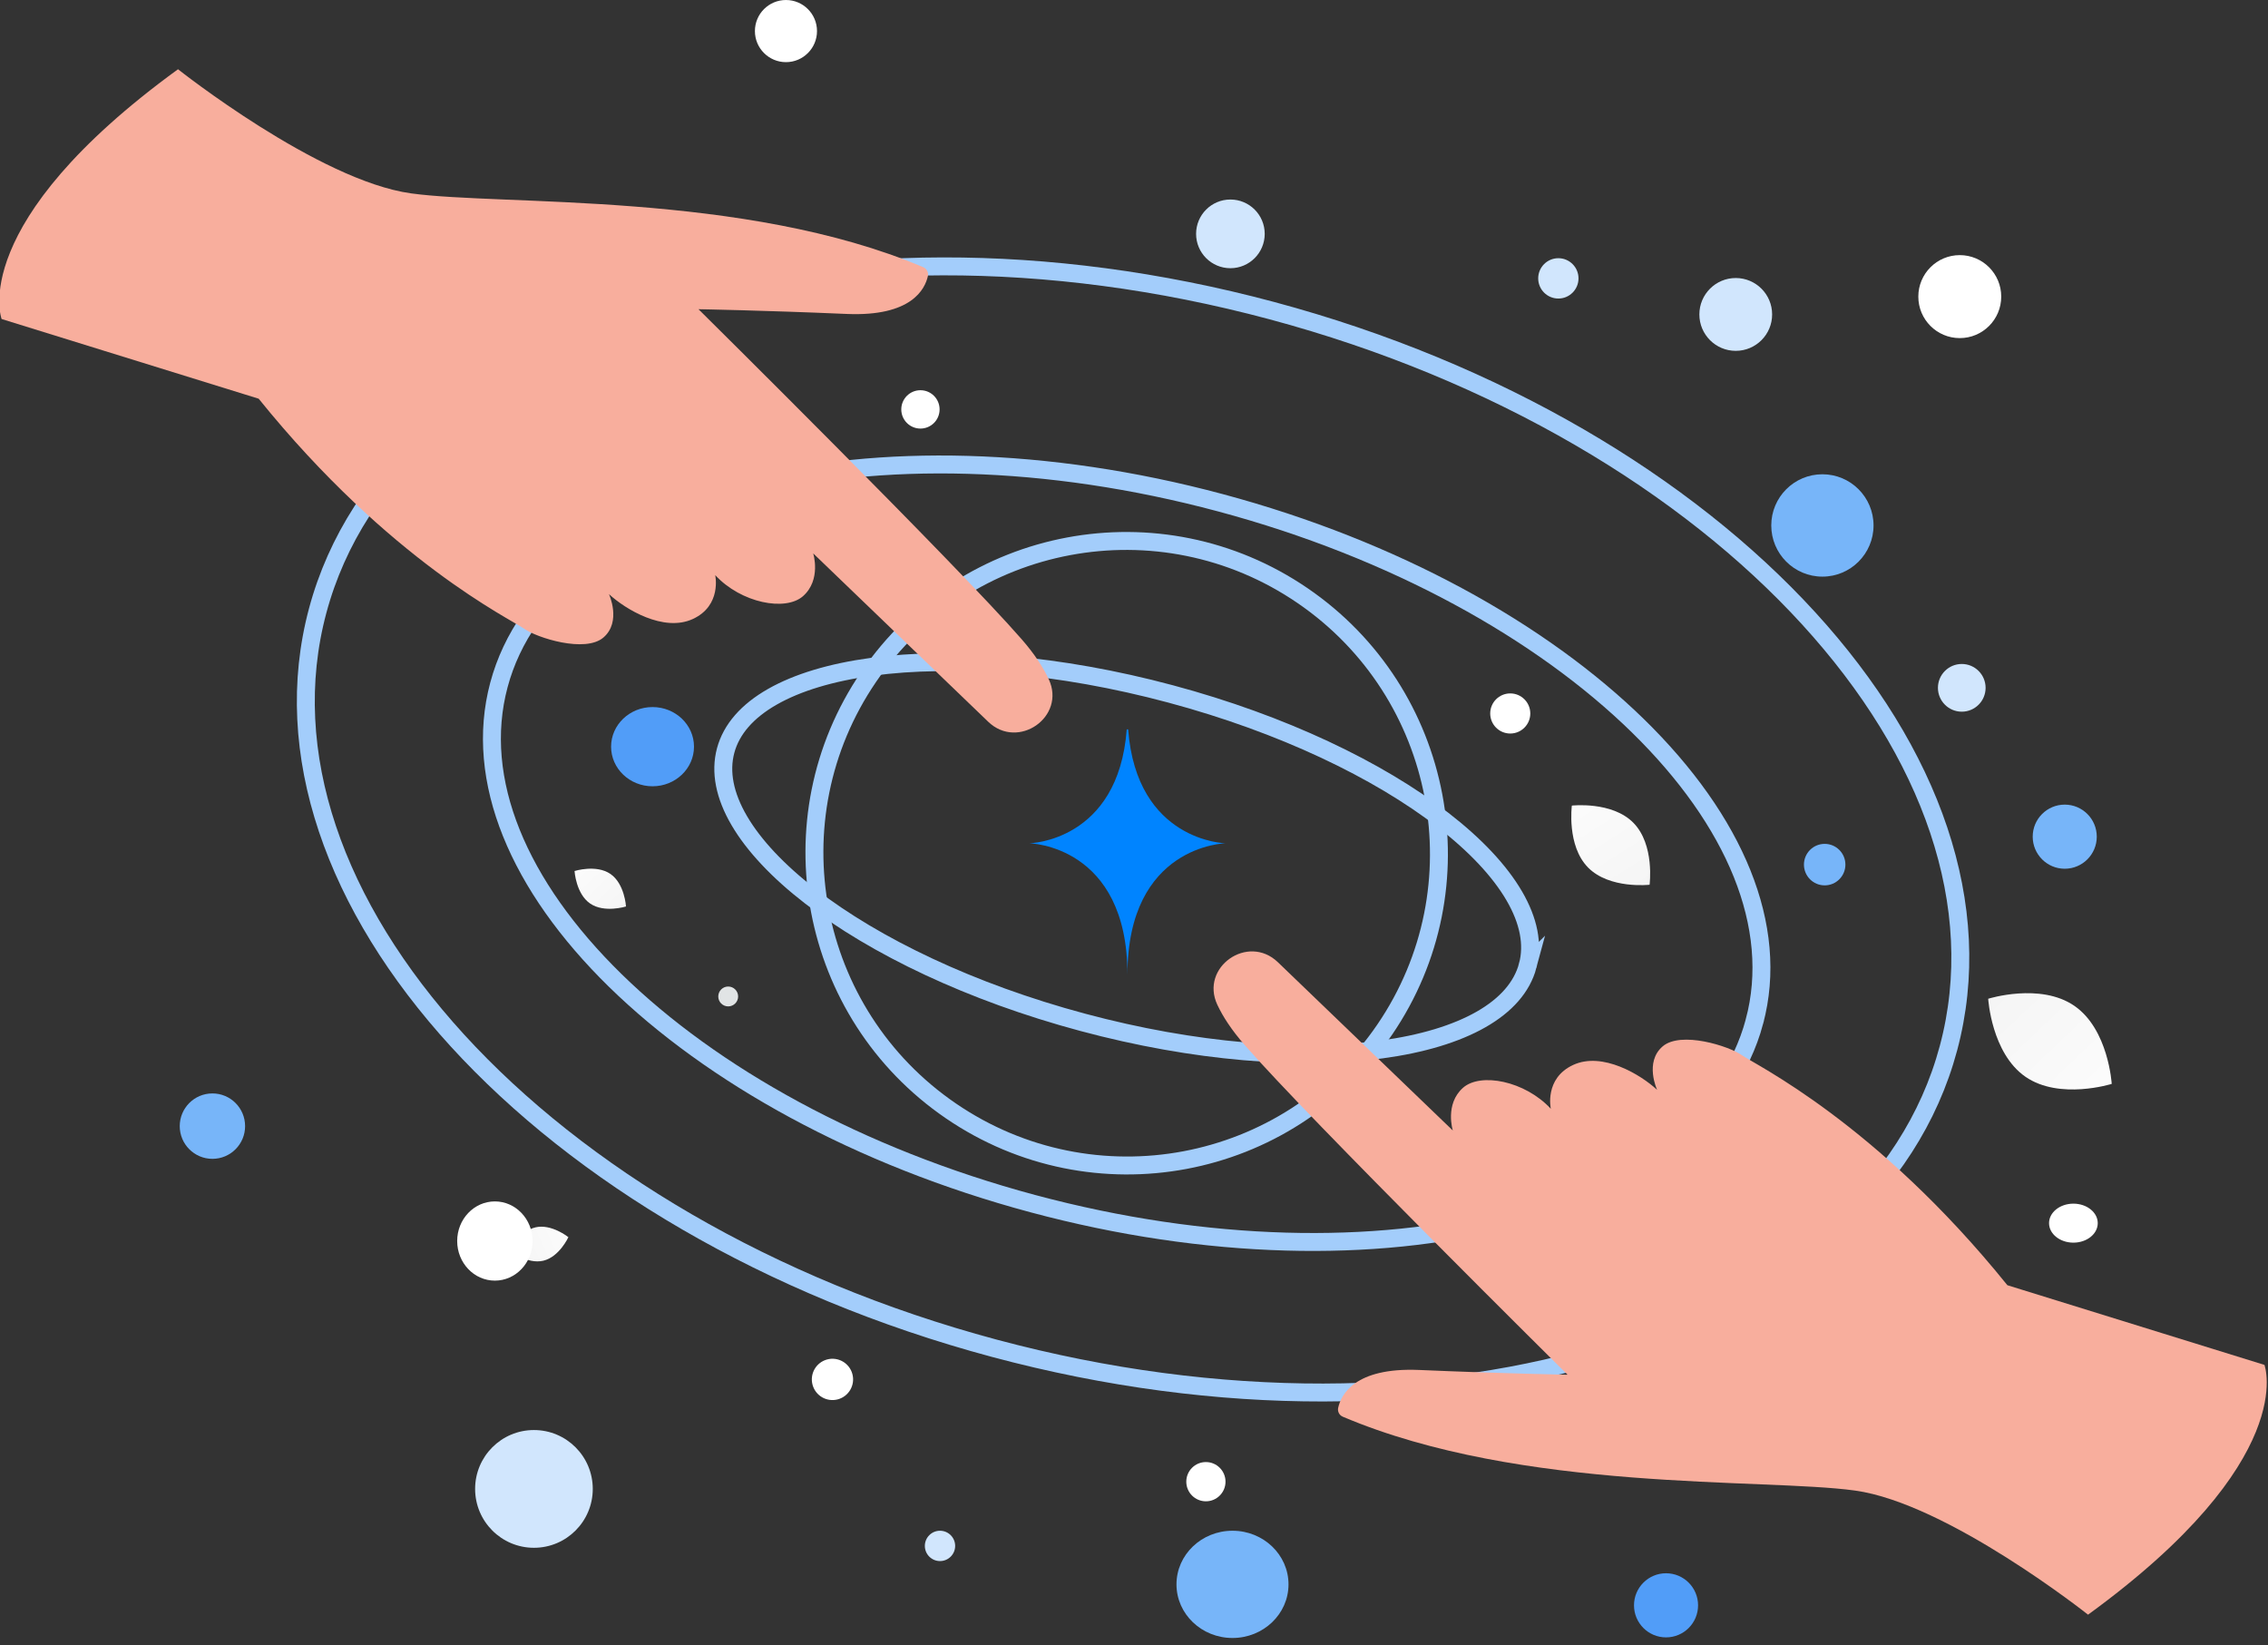 <svg fill="none" height="367" viewBox="0 0 506 367" width="506" xmlns="http://www.w3.org/2000/svg" xmlns:xlink="http://www.w3.org/1999/xlink"><rect x="0" y="0" width="506" height="367" fill="#333333" stroke="none"/><linearGradient id="a"><stop offset="0" stop-color="#fff"/><stop offset="1" stop-color="#eee"/></linearGradient><linearGradient id="b" gradientUnits="userSpaceOnUse" x1="481.543" x2="421.606" xlink:href="#a" y1="257.412" y2="194.255"/><linearGradient id="c" gradientUnits="userSpaceOnUse" x1="132.918" x2="101.608" xlink:href="#a" y1="271.68" y2="286.462"/><linearGradient id="d" gradientUnits="userSpaceOnUse" x1="123.85" x2="148.817" xlink:href="#a" y1="187.787" y2="214.096"/><linearGradient id="e" gradientUnits="userSpaceOnUse" x1="345.327" x2="379.969" xlink:href="#a" y1="166.898" y2="221.165"/><clipPath id="f"><path d="m0 0h506v367h-506z"/></clipPath><g clip-path="url(#f)"><g stroke="#a3cdfb" stroke-width="4"><path d="m340.843 215.415c-1.275 4.763-4.825 8.809-10.42 12-5.602 3.195-13.156 5.468-22.187 6.69-18.056 2.441-41.718.637-66.674-6.055-24.957-6.691-46.349-16.968-60.766-28.117-7.211-5.577-12.617-11.325-15.873-16.894-3.252-5.564-4.303-10.844-3.028-15.607 1.275-4.762 4.825-8.809 10.42-12 5.602-3.194 13.157-5.469 22.187-6.689 18.056-2.442 41.718-.638 66.674 6.054 24.957 6.691 46.35 16.968 60.767 28.117 7.211 5.576 12.617 11.325 15.872 16.895 3.252 5.563 4.303 10.844 3.028 15.606z"/><path d="m391.424 227.885c-5.687 21.239-26.231 36.648-55.453 44.125-29.172 7.464-66.665 6.913-105.533-3.51-38.868-10.422-71.614-28.704-93.147-49.764-21.572-21.097-31.665-44.721-25.978-65.96 5.687-21.24 26.231-36.649 55.454-44.126 29.172-7.464 66.664-6.913 105.533 3.509 38.868 10.422 71.614 28.705 93.147 49.765 21.571 21.097 31.664 44.72 25.977 65.961z"/><path d="m434.714 233.805c-8.488 31.699-36.337 55.204-74.905 67.415-38.549 12.206-87.605 13.043-138.003-.47s-92.463-38.784-119.749-68.643c-27.299-29.873-39.674-64.163-31.186-95.862s36.337-55.204 74.904-67.415c38.55-12.206 87.606-13.043 138.004.47 50.398 13.514 92.463 38.785 119.749 68.644 27.299 29.873 39.674 64.163 31.186 95.861z"/><path d="m290.588 132.852c31.797 21.727 40.009 65.074 18.351 96.817-21.659 31.741-64.992 39.868-96.79 18.14-31.798-21.727-40.01-65.074-18.352-96.816 21.659-31.743 64.993-39.868 96.791-18.141z"/></g><path d="m465.852 360.187s-31.342-24.841-51.995-27.688c-20.435-2.817-74.302.485-114.273-16.471-.375-.156-.683-.438-.873-.797-.189-.359-.247-.773-.164-1.171.635-2.896 3.634-9.061 18.045-8.463 18.758.811 33.134 1.059 33.134 1.059s-57.623-56.997-72.09-73.604c-2.857-3.277-4.788-6.233-6.048-8.921-3.924-8.381 6.84-15.91 13.509-9.492l39.033 37.543s-1.846-5.884 2.277-9.535c3.908-3.445 13.807-1.546 19.586 4.691 0 0-1.516-6.781 5-9.787 6.516-3.004 15.076 2.188 18.708 5.556 0 0-2.847-6.154 1.221-9.671s14.856-.09 17.75 1.979 29.91 15.011 59.182 51.279l57.351 17.776s8.026 21.239-39.353 55.717zm-426.14-344.741s31.342 24.841 51.995 27.689c20.435 2.816 74.302-.486 114.273 16.47.375.156.684.438.873.797.189.359.247.774.164 1.171-.635 2.896-3.634 9.061-18.045 8.462-18.757-.811-33.134-1.059-33.134-1.059s57.623 56.998 72.089 73.605c2.858 3.277 4.79 6.233 6.049 8.921 3.925 8.382-6.84 15.91-13.509 9.492l-39.033-37.543s1.846 5.884-2.277 9.535c-3.908 3.444-13.806 1.545-19.586-4.691 0 0 1.516 6.781-5 9.786s-15.076-2.187-18.708-5.556c0 0 2.848 6.155-1.22 9.672-4.069 3.517-14.857.089-17.751-1.98s-29.91-15.011-59.181-51.278l-57.351-17.776s-8.027-21.239 39.353-55.716z" fill="#f8ae9d"/><path d="m251.379 162.706h.318c1.883 25.022 21.718 25.408 21.718 25.408s-21.873.4-21.873 29.314c0-28.914-21.873-29.314-21.873-29.314s19.828-.386 21.71-25.408z" fill="#0084ff"/><path d="m451.904 240.205c7.609 5.244 19.232 1.578 19.232 1.578s-.719-12.168-8.333-17.407c-7.608-5.244-19.227-1.584-19.227-1.584s.72 12.168 8.328 17.413z" fill="url(#b)"/><path d="m274.975 341.463c-6.902 0-12.497 5.355-12.497 11.961s5.595 11.962 12.497 11.962c6.901 0 12.496-5.356 12.496-11.962s-5.595-11.961-12.496-11.961z" fill="#77b5f9"/><path d="m47.392 243.911c-4.027 0-7.291 3.267-7.291 7.297 0 4.029 3.264 7.296 7.291 7.296 4.027 0 7.291-3.267 7.291-7.296 0-4.03-3.264-7.297-7.291-7.297z" fill="#77b5f9"/><path d="m175.35 13.863c-3.825 0-6.926-3.103-6.926-6.931 0-3.828 3.101-6.931 6.926-6.931 3.826 0 6.927 3.103 6.927 6.931 0 3.828-3.101 6.931-6.927 6.931z" fill="#fff"/><path d="m406.585 128.629c-6.301 0-11.409-5.111-11.409-11.417 0-6.305 5.108-11.417 11.409-11.417s11.409 5.112 11.409 11.417c0 6.306-5.108 11.417-11.409 11.417z" fill="#77b5f9"/><path d="m371.7 365.252c-3.947 0-7.147-3.202-7.147-7.152s3.2-7.152 7.147-7.152 7.147 3.202 7.147 7.152-3.2 7.152-7.147 7.152z" fill="#519df8"/><path d="m119.124 345.266c-7.248 0-13.124-5.88-13.124-13.133s5.876-13.133 13.124-13.133 13.124 5.88 13.124 13.133-5.876 13.133-13.124 13.133z" fill="#d1e6fd"/><path d="m269.04 334.897c-2.416 0-4.374-1.96-4.374-4.378 0-2.417 1.958-4.377 4.374-4.377s4.375 1.96 4.375 4.377c0 2.418-1.959 4.378-4.375 4.378z" fill="#fff"/><path d="m437.678 158.757c-2.937 0-5.318-2.383-5.318-5.322s2.381-5.322 5.318-5.322 5.318 2.383 5.318 5.322-2.381 5.322-5.318 5.322z" fill="#d1e6fd"/><path d="m387.253 78.263c-4.483 0-8.117-3.637-8.117-8.123 0-4.486 3.634-8.123 8.117-8.123s8.117 3.637 8.117 8.123c0 4.486-3.634 8.123-8.117 8.123z" fill="#d1e6fd"/><path d="m462.583 277.199c-3 0-5.433-1.947-5.433-4.349s2.433-4.349 5.433-4.349c3.001 0 5.434 1.947 5.434 4.349s-2.433 4.349-5.434 4.349z" fill="#fff"/><path d="m282.164 52.168c0 4.231-3.427 7.661-7.655 7.661s-7.656-3.43-7.656-7.661c0-4.231 3.428-7.661 7.656-7.661s7.655 3.43 7.655 7.661z" fill="#d1e6fd"/><path d="m119.453 273.788c3.576-.848 7.358 2.188 7.358 2.188s-2.018 4.406-5.595 5.252c-3.577.848-7.357-2.184-7.357-2.184s2.018-4.408 5.594-5.256z" fill="url(#c)"/><path d="m136.196 194.955c-3.17-2.185-8.012-.658-8.012-.658s.3 5.069 3.472 7.251c3.169 2.185 8.009.66 8.009.66s-.3-5.069-3.469-7.253z" fill="url(#d)"/><path d="m364.426 183.552c-4.787-4.875-13.738-3.847-13.738-3.847s-1.185 8.932 3.607 13.805c4.786 4.876 13.734 3.851 13.734 3.851s1.185-8.933-3.603-13.809z" fill="url(#e)"/><path d="m145.586 175.396c5.108 0 9.248-3.956 9.248-8.835 0-4.88-4.14-8.835-9.248-8.835s-9.249 3.955-9.249 8.835c0 4.879 4.141 8.835 9.249 8.835z" fill="#519df8"/><path d="m437.234 75.421c5.108 0 9.249-4.144 9.249-9.255 0-5.112-4.141-9.255-9.249-9.255s-9.248 4.144-9.248 9.255c0 5.112 4.14 9.255 9.248 9.255z" fill="#fff"/><path d="m110.408 268c4.644 0 8.408 3.955 8.408 8.835 0 4.879-3.764 8.835-8.408 8.835s-8.408-3.956-8.408-8.835c0-4.88 3.764-8.835 8.408-8.835z" fill="#fff"/><path d="m460.651 179.487c3.947 0 7.147 3.201 7.147 7.151s-3.2 7.152-7.147 7.152-7.147-3.202-7.147-7.152 3.2-7.151 7.147-7.151z" fill="#77b5f9"/><path d="m205.354 87.047c2.361 0 4.274 1.915 4.274 4.277 0 2.362-1.913 4.277-4.274 4.277-2.36 0-4.274-1.915-4.274-4.277 0-2.362 1.914-4.277 4.274-4.277z" fill="#fff"/><path d="m347.675 57.598c2.483 0 4.495 2.014 4.495 4.499 0 2.485-2.012 4.499-4.495 4.499s-4.496-2.014-4.496-4.499c0-2.485 2.013-4.499 4.496-4.499z" fill="#d1e6fd"/><path d="m162.463 220.064c1.223 0 2.215.992 2.215 2.216 0 1.225-.992 2.217-2.215 2.217s-2.215-.992-2.215-2.217c0-1.224.992-2.216 2.215-2.216z" fill="#e1e4e5"/><path d="m209.718 341.464c1.867 0 3.381 1.515 3.381 3.383 0 1.869-1.514 3.383-3.381 3.383s-3.381-1.514-3.381-3.383c0-1.868 1.514-3.383 3.381-3.383z" fill="#d1e6fd"/><path d="m332.473 159.154c0-2.471 2.001-4.474 4.47-4.474 2.47 0 4.471 2.003 4.471 4.474s-2.001 4.474-4.471 4.474c-2.469 0-4.47-2.003-4.47-4.474z" fill="#fff"/><path d="m407.092 188.242c2.554 0 4.624 2.072 4.624 4.628s-2.07 4.628-4.624 4.628c-2.555 0-4.625-2.072-4.625-4.628s2.07-4.628 4.625-4.628z" fill="#77b5f9"/><path d="m181.281 308.898c-.658-2.457.799-4.983 3.254-5.641 2.456-.659 4.98.8 5.638 3.257s-.8 4.983-3.255 5.641-4.979-.8-5.637-3.257z" fill="#fff"/></g></svg>